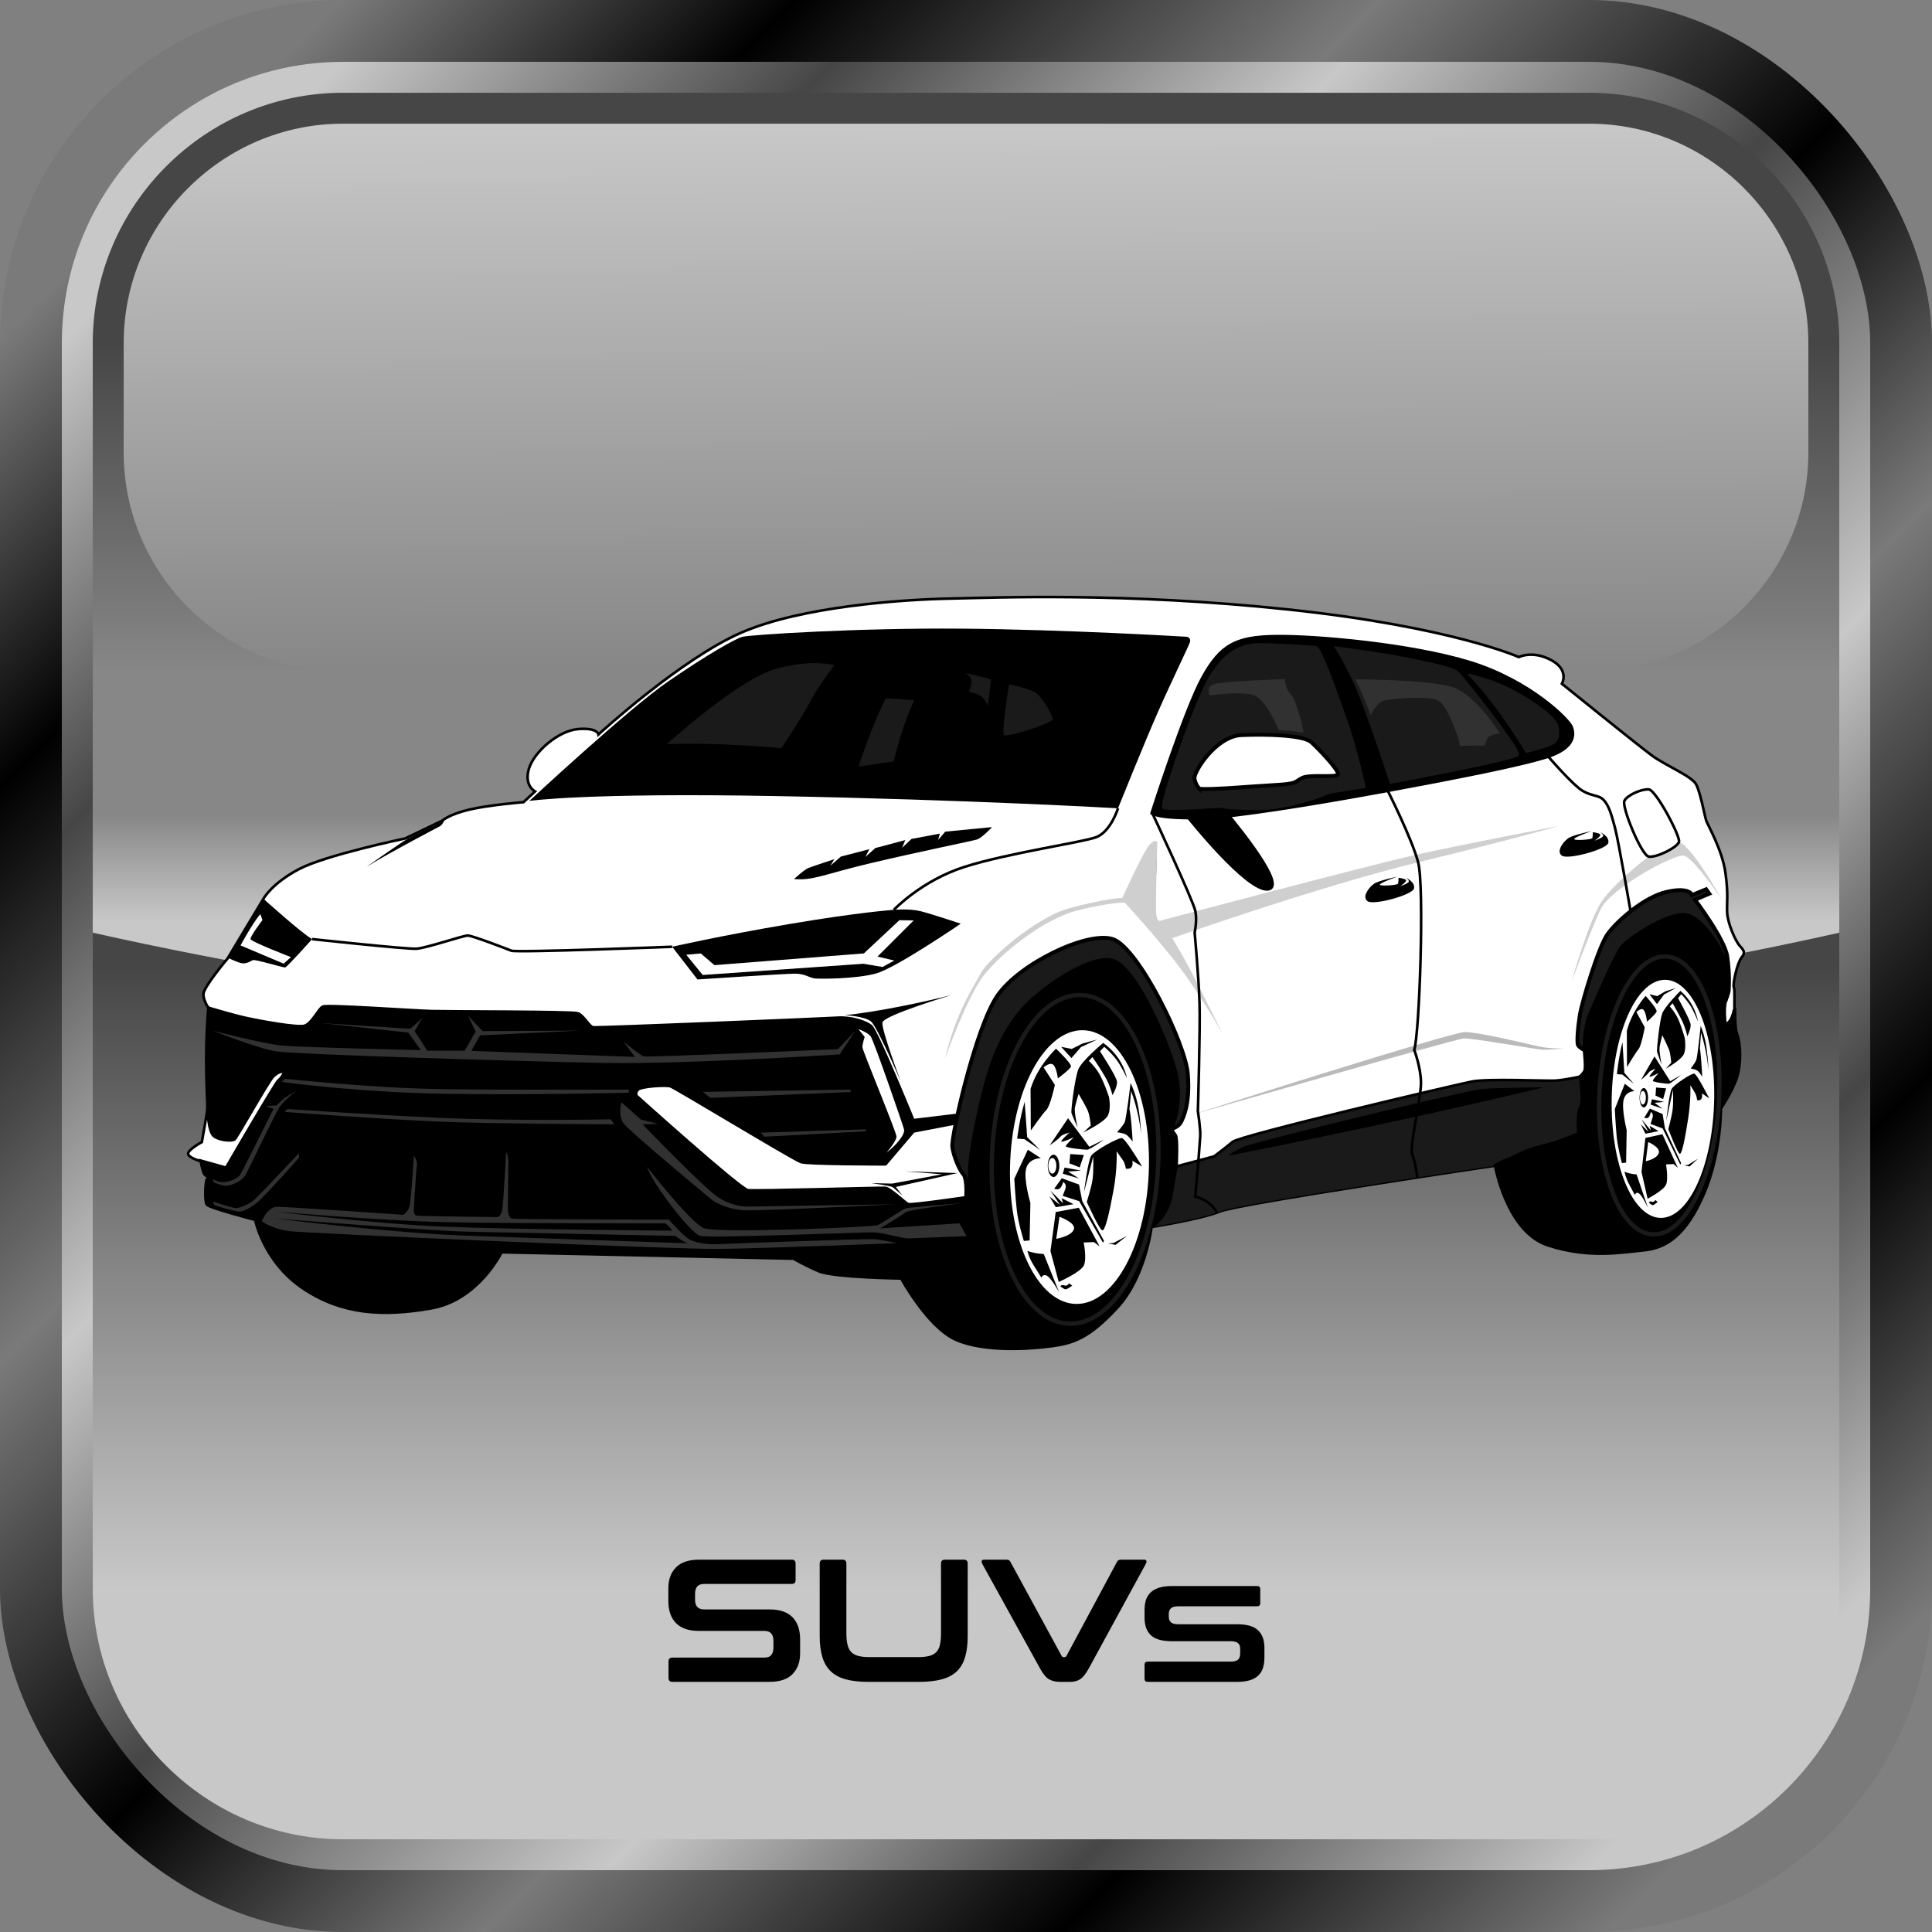 <?xml version="1.0" encoding="UTF-8"?>
<!DOCTYPE svg PUBLIC "-//W3C//DTD SVG 1.1//EN" "http://www.w3.org/Graphics/SVG/1.1/DTD/svg11.dtd">
<!-- Creator: CorelDRAW 2018 (64-Bit) -->
<svg xmlns="http://www.w3.org/2000/svg" xml:space="preserve" width="1937px" height="1937px" version="1.1" style="shape-rendering:geometricPrecision; text-rendering:geometricPrecision; image-rendering:optimizeQuality; fill-rule:evenodd; clip-rule:evenodd"
viewBox="0 0 456.1 456.1"
 xmlns:xlink="http://www.w3.org/1999/xlink">
 <rect x="0" y="0" width="456.1" height="456.1" fill="#808080" stroke="none"/>
 <defs>
  <style type="text/css">
   <![CDATA[
    .str0 {stroke:black;stroke-width:0.62;stroke-miterlimit:2.613}
    .str2 {stroke:#1A1A1A;stroke-width:0.62;stroke-miterlimit:2.613}
    .str1 {stroke:black;stroke-width:0.92;stroke-miterlimit:2.613}
    .fil9 {fill:none}
    .fil7 {fill:black}
    .fil6 {fill:#1A1A1A}
    .fil8 {fill:#313131}
    .fil11 {fill:#BABABA}
    .fil10 {fill:#CFCFCF}
    .fil5 {fill:white}
    .fil13 {fill:black;fill-rule:nonzero}
    .fil12 {fill:#1A1A1A;fill-rule:nonzero}
    .fil2 {fill:url(#id0)}
    .fil0 {fill:url(#id1)}
    .fil1 {fill:url(#id2)}
    .fil3 {fill:url(#id3)}
    .fil4 {fill:url(#id4)}
   ]]>
  </style>
  <linearGradient id="id0" gradientUnits="userSpaceOnUse" x1="21.9" y1="375.15" x2="21.9" y2="228.05">
   <stop offset="0" style="stop-opacity:1; stop-color:#C8C8C8"/>
   <stop offset="1" style="stop-opacity:1; stop-color:#464646"/>
  </linearGradient>
  <linearGradient id="id1" gradientUnits="userSpaceOnUse" x1="80.96" y1="0" x2="456.1" y2="380.01">
   <stop offset="0" style="stop-opacity:1; stop-color:#7A7A7A"/>
   <stop offset="0.141" style="stop-opacity:1; stop-color:black"/>
   <stop offset="0.322" style="stop-opacity:1; stop-color:#7A7A7A"/>
   <stop offset="0.502" style="stop-opacity:1; stop-color:black"/>
   <stop offset="0.651" style="stop-opacity:1; stop-color:#7A7A7A"/>
   <stop offset="0.831" style="stop-opacity:1; stop-color:black"/>
   <stop offset="1" style="stop-opacity:1; stop-color:#7A7A7A"/>
  </linearGradient>
  <linearGradient id="id2" gradientUnits="userSpaceOnUse" x1="14.6" y1="80.96" x2="375.15" y2="441.51">
   <stop offset="0" style="stop-opacity:1; stop-color:#C8C8C8"/>
   <stop offset="0.161" style="stop-opacity:1; stop-color:#464646"/>
   <stop offset="0.329" style="stop-opacity:1; stop-color:#C8C8C8"/>
   <stop offset="0.49" style="stop-opacity:1; stop-color:#464646"/>
   <stop offset="0.678" style="stop-opacity:1; stop-color:#C8C8C8"/>
   <stop offset="0.831" style="stop-opacity:1; stop-color:#464646"/>
   <stop offset="1" style="stop-opacity:1; stop-color:#C8C8C8"/>
  </linearGradient>
  <linearGradient id="id3" gradientUnits="userSpaceOnUse" x1="21.9" y1="217.52" x2="21.9" y2="80.96">
   <stop offset="0" style="stop-opacity:1; stop-color:#C8C8C8"/>
   <stop offset="0.184" style="stop-opacity:1; stop-color:#878787"/>
   <stop offset="0.431" style="stop-opacity:1; stop-color:#878787"/>
   <stop offset="1" style="stop-opacity:1; stop-color:#464646"/>
  </linearGradient>
  <linearGradient id="id4" gradientUnits="userSpaceOnUse" x1="81.48" y1="158.06" x2="80.96" y2="29.2">
   <stop offset="0" style="stop-opacity:1; stop-color:#878787"/>
   <stop offset="1" style="stop-opacity:1; stop-color:#C8C8C8"/>
  </linearGradient>
 </defs>
 <g id="Layer_x0020_1">
  <g id="_1083037904">
   <g>
    <rect class="fil0" width="456.1" height="456.1" rx="80.96" ry="80.96"/>
    <rect class="fil1" x="14.6" y="14.6" width="426.91" height="426.91" rx="66.36" ry="66.36"/>
    <path class="fil2" d="M80.96 434.21l294.19 0c32.48,0 59.06,-26.58 59.06,-59.06l0 -154.97c-66.36,14.82 -135.33,22.7 -206.16,22.7 -70.82,0 -139.8,-7.88 -206.15,-22.7l0 154.97c0,32.48 26.57,59.06 59.06,59.06z"/>
    <path class="fil3" d="M80.96 21.9l294.19 0c32.48,0 59.06,26.58 59.06,59.06l0 139.22c-66.36,14.82 -135.33,22.7 -206.16,22.7 -70.82,0 -139.8,-7.88 -206.15,-22.7l0 -139.22c0,-32.48 26.57,-59.06 59.06,-59.06z"/>
    <path class="fil4" d="M80.96 29.2c-28.46,0 -51.76,23.3 -51.76,51.76 0,32.84 0,-6.96 0,25.88 0,28.45 23.3,51.76 51.76,51.76l294.19 0c28.45,0 51.76,-23.31 51.76,-51.76 0,-32.84 0,6.96 0,-25.88 0,-28.46 -23.31,-51.76 -51.76,-51.76l-294.19 0z"/>
   </g>
   <g>
    <path class="fil5 str0" d="M49.33 238.09c0,0 -1.31,-1.69 -1.31,-3.38 0,-1.68 5.7,-8.42 5.7,-8.42l8.56 -14.25c0,0 1.95,-3.51 8.28,-6.85 6.33,-3.34 25.1,-7.25 25.1,-7.25l8.72 -4.19c0,0 1.64,-1.49 6.31,-2.6 4.67,-1.12 12.9,-1.78 12.9,-1.78l2.72 -2.53c0,0 -2.65,-1.36 -1.44,-5.37 1.21,-4 6.93,-8.96 11.58,-9.35 4.64,-0.39 4.84,1.26 4.84,1.26 0,0 19.31,-17.73 33.64,-24 14.34,-6.27 38.3,-7.84 49.05,-8.06 10.75,-0.22 41.59,-1.53 80.08,2.56 38.49,4.08 54.5,11.24 54.5,11.24 0,0 3.23,-1.66 7.63,0.71 4.41,2.37 2.54,5.59 2.54,5.59 0,0 18.01,14.55 21.22,16.92 3.22,2.37 9.43,4.89 10.46,6.81 1.02,1.92 2.05,7.56 2.39,8.57 0.33,1.01 3.77,6.87 4.53,12.28 0.75,5.42 0.28,6.93 0.41,9.45 0.12,2.51 1.95,6.73 3,7.87 1.04,1.14 1.33,1.62 0.38,2.76 -0.95,1.14 -2.16,6.32 -1.78,7.08 0.38,0.75 -0.27,8.7 0.6,11 0.88,2.3 0.99,6.9 0,10.08 -0.98,3.17 -3.83,7.44 -3.83,7.44 0,0 0.15,10.51 -4.01,20.17 -4.16,9.66 -8.83,12.66 -13.99,13.16 -5.17,0.5 -12.99,2 -22.65,-1.16 -9.67,-3.17 -12.36,-18.68 -12.36,-18.68 0,0 -60.65,8.99 -65.11,10.83 -4.47,1.84 -16.29,3.68 -16.29,3.68 0,0 -1.44,11.81 -8.04,18.93 -6.6,7.12 -10.25,8.34 -15.29,9.03 -5.03,0.7 -16,1.48 -22.67,-1.5 -6.66,-2.99 -12.86,-14.47 -12.86,-14.47 0,0 -16.01,-0.21 -19.48,-1.7 -3.48,-1.49 -5.97,-2.98 -5.97,-2.98l-69.07 -1.51c0,0 -5.42,11.33 -16.62,13.26 -11.2,1.94 -20.88,1.51 -30.14,-4.73 -9.26,-6.25 -11.2,-16.15 -11.2,-16.15 0,0 -10.93,-2.84 -11.43,-3.61 -0.49,-0.78 -0.28,-4.86 -0.07,-5.49 0.22,-0.64 0.64,-1.27 0.64,-1.27 0,0 -0.85,0.21 -1.2,-0.49 -0.35,-0.71 -0.77,-2.82 -0.77,-2.82 0,0 -3.12,-0.83 -3.12,-1.82 0,-0.98 3.24,-2.74 3.24,-2.74 0,0 1.35,-7.42 1.43,-8.63 0.08,-1.22 -0.76,-11.49 0.25,-22.9l0 0z"/>
    <path class="fil6" d="M373.14 254.15c0,0 -4,0.86 -6.08,0.96 -2.09,0.11 -15.81,-0.52 -19.56,0.21 -3.74,0.73 -54.65,12.7 -56.52,14.25 -1.86,1.56 -4.35,3.42 -4.35,3.42l-9.03 2.4c0,0 -0.36,1.42 -1.18,6.63 -0.83,5.21 -4.72,7.66 -4.72,7.66 0,0 11.82,-1.84 16.29,-3.68 4.46,-1.84 65.11,-10.83 65.11,-10.83 0,0 1.55,-0.92 3.16,-1.48 1.61,-0.56 3.71,-2.09 7.65,-2.98 3.95,-0.88 8.86,-3.05 8.86,-3.05 0,0 -0.39,-4.89 0.45,-6.22 0.27,-0.43 0.36,-1.34 0.36,-2.38l-0.44 -4.91z"/>
    <path class="fil7 str1" d="M409.45 238.67c0.01,2.2 0.09,4.44 0.49,5.49 0.88,2.3 0.99,6.9 0,10.08 -0.98,3.17 -3.83,7.44 -3.83,7.44 0,0 0.15,10.51 -4.01,20.17 -4.16,9.66 -8.83,12.66 -13.99,13.16 -5.17,0.5 -12.99,2 -22.65,-1.16 -9.67,-3.17 -12.36,-18.68 -12.36,-18.68 0,0 1.55,-0.92 3.16,-1.48 1.61,-0.56 3.71,-2.09 7.65,-2.98 3.95,-0.88 8.86,-3.05 8.86,-3.05 0,0 -0.39,-4.89 0.45,-6.22 0.84,-1.33 -0.08,-7.29 -0.08,-7.29 0,0 0.69,-0.53 1.06,-1.32 0.37,-0.79 -0.11,-4.89 -0.11,-4.89 0,0 -0.24,-4.94 1.35,-8.61 1.59,-3.67 6.04,-13.88 7.43,-15.69 1.38,-1.8 9.99,-7.65 14.57,-7.65 4.57,0 10.12,10.06 10.05,12.09 -0.07,2.02 0.35,6.78 -0.21,8.31 -0.56,1.54 -0.08,5.64 -0.08,5.64 0,0 0.76,-0.16 1.35,-1.02 0.59,-0.86 0.9,-2.34 0.9,-2.34l0 0 0 0zm-137.75 51.01c0,0 -1.44,11.81 -8.04,18.93 -6.6,7.12 -10.25,8.34 -15.29,9.03 -5.03,0.7 -16,1.48 -22.67,-1.5 -6.66,-2.99 -12.86,-14.47 -12.86,-14.47 0,0 -16.01,-0.21 -19.48,-1.7 -3.48,-1.49 -5.97,-2.98 -5.97,-2.98l-69.07 -1.51c0,0 -5.42,11.33 -16.62,13.26 -11.2,1.94 -20.88,1.51 -30.14,-4.73 -9.26,-6.25 -11.2,-16.15 -11.2,-16.15 0,0 -10.93,-2.84 -11.43,-3.61 -0.49,-0.78 -0.28,-4.86 -0.07,-5.49 0.22,-0.64 0.64,-1.27 0.64,-1.27 0,0 -0.85,0.21 -1.2,-0.49 -0.35,-0.71 -0.77,-2.82 -0.77,-2.82l5.9 1.65c0,0 11.79,-20.3 12.42,-20.71 0.63,-0.41 1.57,-1.95 1.29,-2.2 -0.29,-0.25 -1.6,-0.09 -2.83,1.22 -1.22,1.32 -8.52,14.37 -9.03,14.73 -0.51,0.37 -3.19,0.29 -4.64,-0.72 -1.45,-1.02 -1.56,-7.16 -1.56,-7.16 0.08,-1.22 -0.76,-11.49 0.25,-22.9 0,0 5.81,1.74 8.95,2.42 3.14,0.68 11.91,2.3 13.66,1.79 1.75,-0.51 3.35,-4.01 4.29,-4.51 0.95,-0.51 21.55,0.95 25.75,1.06 4.21,0.11 33.09,0.07 34.39,0.51 1.29,0.43 2.63,3.12 3.59,3.31 0.95,0.19 54.99,-2.08 57.88,-2.27 2.89,-0.2 6.35,0.86 7.69,1.92 1.35,1.06 10,22.29 10,22.29l10.24 -1.23 -0.9 1.8 -9.29 1.78 -6.6 7.76c0,0 -18.11,0 -19.8,-0.52 -1.68,-0.51 -29.73,-17.55 -30.87,-17.9 -1.13,-0.34 -7.11,0 -7.85,0.86 -0.74,0.85 -0.31,1.62 -0.31,1.62 0,0 24.53,22.08 26.37,22.34 1.85,0.26 31.29,-0.63 32.42,-0.55 1.13,0.07 4.67,3.54 5.42,3.84 0.75,0.3 13.72,-1.62 13.72,-1.62 0,0 1.05,-3.13 0.9,-6.16 -0.15,-3.02 1.67,-12.7 3.68,-20.33 2.01,-7.63 4.87,-13.48 8.71,-17.93 3.85,-4.46 15.54,-12.89 21.13,-11.61 5.58,1.28 13.89,20.7 15.23,27.49 1.34,6.79 -1.27,12.28 -1.27,12.28 0,0 0.4,0.81 0.95,1.49 0.54,0.68 0.19,7.37 0.19,7.37 0,0 -0.36,1.42 -1.19,6.63 -0.82,5.21 -4.71,7.66 -4.71,7.66z"/>
    <path class="fil7" d="M124.97 189.08c0,0 23.36,-21.73 32.72,-28.17 9.35,-6.44 15.86,-10.08 17.52,-10.56 1.66,-0.49 27.63,-2.16 52,-1.94 24.38,0.21 52.02,1.86 52.79,1.91 0.78,0.05 1.05,0.55 0.96,1.14 -0.09,0.59 -4.34,9.25 -7.54,16.5 -3.21,7.25 -9.48,22.86 -9.48,22.86 0,0 -35.37,-2.04 -80.54,-2.88 -45.17,-0.85 -58.43,1.14 -58.43,1.14z"/>
    <path class="fil6 str1" d="M156.14 176.2c0,0 17.67,-16.24 27,-18.78 9.34,-2.55 14.64,-0.64 14.64,-0.64 0,0 -4.1,5.18 -6.04,8.94 -1.94,3.76 -7.03,11.4 -7.03,11.4 0,0 -15.17,-1.56 -28.57,-0.92z"/>
    <path class="fil6 str1" d="M202.13 181.09c2,-5.94 4.16,-11.64 6.69,-16.73 2.57,0.16 5.14,0.32 7.71,0.49 0,0 -1.99,4.22 -3.32,8.56 -1.33,4.34 -1.87,6.75 -1.87,6.75 -2.94,0.44 -5.88,0.87 -8.83,1.3 0,0 -0.45,0.07 -0.38,-0.37z"/>
    <path class="fil6 str1" d="M217.65 158.21c0,0 5.17,-0.46 9.21,0.09 4.05,0.54 7.61,1.81 7.61,1.81l-0.98 8.11c0,0 -1.01,-2.56 -2.1,-3.43 -1.1,-0.86 -2.88,-0.86 -3.1,-1.28 -0.23,-0.41 1.23,-2.6 0.22,-3.55 -1,-0.96 -1.44,-0.89 -2.95,-1.01 -1.51,-0.12 -8.02,0 -8.02,0l0.11 -0.74z"/>
    <path class="fil6 str1" d="M237.82 161.04c0,0 5.42,0.96 7.1,2.24 1.68,1.27 4.15,5.51 4.07,6.7 -0.08,1.2 -11.33,4.71 -12.29,4 -0.96,-0.72 0.96,-11.42 1.12,-12.94z"/>
    <path class="fil7 str1" d="M272.03 191.95c0,0 7.82,-24.44 12.01,-31.99 4.19,-7.54 7.68,-9.49 17.04,-9.63 9.36,-0.14 32.07,1.84 46.03,6.17 13.97,4.32 23.15,13.44 23.79,15.19 0.64,1.74 0.64,4.4 -4.41,6.42 -0.31,0.13 -0.67,0.26 -1.07,0.39 -6.26,2.08 -23.76,5.45 -38.71,8.21 -15.93,2.93 -35.44,6.13 -42.49,6.25 -7.04,0.13 -10.57,-0.24 -12.19,-1.01l0 0z"/>
    <path class="fil6 str2" d="M310.64 152.8c1.2,0.48 4.48,9.88 6.97,16.84 2.5,6.96 4.47,16.1 4.47,16.1l-8.11 1.31c0,0 -8.95,3.88 -16.72,3.88 -7.77,0 -9.04,-0.54 -9.04,-0.54 0,0 -12.83,0.9 -13.55,0.27 -0.72,-0.63 5.59,-19.36 9.54,-27.89 3.95,-8.53 8.63,-10.39 12.16,-10.6 3.53,-0.21 14.28,0.63 14.28,0.63z"/>
    <path class="fil5 str1" d="M283.15 186.21c0,0 -0.88,-0.82 -1.16,-2.38 -0.27,-1.56 5.06,-10.01 11.03,-10.29 5.97,-0.27 14.7,0 16.53,1.66 1.84,1.65 6.43,6.52 6.34,7.53 -0.09,1.01 -6.56,-0.03 -8.48,0.93 -1.92,0.96 -0.96,1.37 -6.4,1.67 -5.43,0.3 -15.58,1.21 -17.86,0.88z"/>
    <path class="fil8" d="M285.62 164.18c0,0 -1.01,-1.75 0.73,-2.58 1.75,-0.82 17,-1.28 17,-1.28 0,0 0,2.11 1.2,3.4 1.19,1.28 1.37,2.57 2.11,4.77 0.73,2.21 1.07,4.45 1.07,4.45 0,0 -2.55,-0.37 -3.81,-0.47 -1.26,-0.11 -2.04,-0.11 -2.04,-0.11 0,0 -2.79,-6.93 -5.68,-8.14 -2.89,-1.21 -10.58,-0.04 -10.58,-0.04z"/>
    <path class="fil6 str2" d="M315.47 152.93c0,0 9.82,1.23 15.94,2.46 6.13,1.22 11.55,2.35 12.67,3.37 1.13,1.02 14.82,18.29 14.2,19.41 -0.61,1.12 -29.93,6.54 -29.93,6.54 0,0 -3.68,-11.34 -6.74,-19.31 -3.07,-7.97 -6.14,-12.47 -6.14,-12.47z"/>
    <path class="fil8" d="M319.96 160.39c0,0 17.49,0 23,1.84 5.51,1.85 11.13,10.93 11.13,10.93 0,0 -2.54,0.28 -2.95,1.15 -0.41,0.88 -0.58,1.7 -0.58,1.7l-5.96 0.06c0,0 -0.06,-1.41 -0.53,-2.46 -0.47,-1.05 -2.51,-7.24 -4.61,-8.29 -2.11,-1.05 -10.75,-0.47 -12.68,0.06 -1.93,0.52 -3.2,3.49 -3.2,3.49 0,0 -1.52,-4.37 -3.62,-8.48z"/>
    <path class="fil6 str2" d="M347.05 159.37c0,0 4.97,1.24 8.97,3.2 4,1.95 11.29,6.57 11.65,9.06 0.35,2.49 -0.09,3.29 -1.42,4 -1.34,0.71 -5.87,1.78 -5.87,1.78 0,0 -6.22,-10.58 -13.33,-18.04z"/>
    <path class="fil7" d="M187.45 207.53c0,0 2.39,-2.22 3.4,-2.62 1.01,-0.4 6.12,-2.08 6.12,-2.08l-0.94 1.54 2.48 -2.15 6.73 -1.75 -0.94 1.82 2.35 -2.09 7.06 -1.88 -0.74 1.82 2.21 -2.09 6.7 -1.25 -0.41 1.48 1.69 -1.95 11.04 -1.07c0,0 -2.4,2.58 -3.57,2.93 -1.17,0.35 -13.82,2.92 -24.95,5.55 -11.13,2.63 -13.61,4.18 -18.23,3.79l0 0z"/>
    <path class="fil7" d="M86.53 204.63c0,0 8.42,-5.93 9.73,-6.63 1.3,-0.71 8.59,-4.22 8.59,-4.22 0,0 -0.4,0.94 -0.94,1.24 -0.53,0.3 -11.78,6.16 -17.38,9.61z"/>
    <path class="fil7" d="M73.69 221.7c0,0 -5.92,6.62 -6.37,6.69 -0.46,0.08 -7.12,-1.99 -7.65,-1.72 -0.52,0.26 -1.44,0.85 -2.44,0.75 -1,-0.1 -3.41,-1.3 -3.41,-1.3l8.37 -13.94c0,0 9.28,8.37 11.5,9.52z"/>
    <path class="fil5" d="M61.47 215.82l0.49 1.39c0,0 -2.93,3.85 -2.82,4.48 0.12,0.64 9.55,4.26 9.55,4.26l-1.72 1.55 -10.19 -4.31c0,0 3.17,-5.81 4.69,-7.37z"/>
    <path class="fil7" d="M158.68 223.51c0,0 11.34,-2.6 27.85,-5.4 16.5,-2.79 24.49,-3.32 24.49,-3.32 0,0 3.71,-0.35 6.43,0.35 2.72,0.71 9.36,2.92 9.36,2.92 0,0 -15.25,10.44 -19.98,11.75 -4.73,1.31 -13.2,1.31 -14.46,1.18 -1.26,-0.14 -2.32,-1.13 -4.7,-1.13 -2.38,0 -23.01,1.37 -23.01,1.37l-5.98 -7.72z"/>
    <polygon class="fil5" points="212.32,217.24 203.94,225.08 168.66,227.85 165.44,225.09 162,225.39 165.89,230.17 203.85,227.52 208.34,228.28 211.13,226.76 207.15,225.83 215.7,217.29 "/>
    <path class="fil9 str0" d="M73.69 221.7c0,0 22.3,2.41 24.63,2.27 2.33,-0.15 11.01,-3.11 12.09,-3.11 1.08,0 9.06,3.08 10.31,3.58 1.25,0.5 37.96,-0.93 37.96,-0.93"/>
    <path class="fil9 str0" d="M263.94 190.82c0,0 -1.74,5.6 -5.22,6.84 -3.48,1.25 -20.77,3.73 -30.96,6.97 -10.2,3.23 -16.74,10.16 -16.74,10.16"/>
    <path class="fil7 str1" d="M267.01 211.35c-0.2,-1.64 4.93,-11.52 5.39,-11.52 0.47,0 -0.19,16.85 -0.65,17.11 -0.46,0.27 -4.94,-4.14 -4.74,-5.59z"/>
    <path class="fil6 str1" d="M227.52 277.28c-0.7,-0.43 -2.44,-4.18 -2.7,-6.61 -0.26,-2.44 5.39,-27.8 10.56,-35.48 5.16,-7.68 21.28,-15.4 27.29,-13.5 6.01,1.91 17.18,24.61 17.75,31.86 0.58,7.26 -1.15,10.35 -1.54,11.21 -0.4,0.86 -1.22,1.43 -2.42,1.77 0,0 2.61,-5.49 1.27,-12.28 -1.34,-6.79 -9.65,-26.21 -15.23,-27.49 -5.59,-1.28 -17.28,7.15 -21.13,11.61 -3.84,4.45 -6.7,10.3 -8.71,17.93 -2.01,7.63 -3.83,17.31 -3.68,20.33 0.15,3.03 -0.9,6.16 -0.9,6.16 0,0 0.33,-3.91 -0.56,-5.51l0 0z"/>
    <path class="fil6 str1" d="M374.09 247.94c0,0 -1.12,-0.58 -1.51,-1.13 -0.4,-0.55 -0.08,-4.23 0.39,-7.21 0.47,-2.98 4.38,-15.99 6.49,-18.99 2.1,-3.01 8.61,-8.85 14.07,-10.07 5.45,-1.21 5.91,0.76 5.91,0.76l3.33 -1.36 0.75 1.04 -3.38 1.43c0,0 7.06,9.29 7.63,13.44 0.58,4.15 0.38,7.09 0.34,7.88 -0.04,0.76 -0.81,2.65 -0.86,2.77l0.03 -0.11c0.56,-1.53 0.14,-6.29 0.21,-8.31 0.07,-2.03 -5.48,-12.09 -10.05,-12.09 -4.58,0 -13.19,5.85 -14.57,7.65 -1.39,1.81 -5.84,12.02 -7.43,15.69 -1.59,3.67 -1.35,8.61 -1.35,8.61l0 0z"/>
    <g>
     <g>
      <path class="fil10" d="M223.06 250.02c0,0 5.27,-14.88 9.32,-19.93 4.04,-5.06 13.95,-13.15 22.04,-15.17 8.09,-2.02 11.12,-1.82 11.12,-1.82 0,0 9.83,10.62 14.93,18.01 5.1,7.38 8.27,13.19 8.27,13.19 0,0 -6.27,-12.72 -8.4,-16.58 -2.13,-3.86 -3.59,-6.25 -3.59,-6.25 0,0 34.74,-12.24 58.03,-17.9 23.3,-5.67 33.24,-8.58 33.24,-8.58 0,0 -22.65,4.34 -33.77,6.81 -11.13,2.47 -60.06,15.48 -60.06,15.48 0,0 -0.95,0.72 -1.21,-1.29 -0.26,-2.01 0.23,-17.02 0.23,-17.02 0,0 -0.23,-1.26 -1.78,0.4 -1.55,1.67 -6.47,12.58 -6.47,12.58 0,0 -4.36,0.24 -12.51,2.45 -8.15,2.22 -19.35,12.39 -20.82,15.22 -1.46,2.84 -5.88,8.98 -8.57,20.4z"/>
      <path class="fil11" d="M369.47 247.55c0,0 -3.98,0.01 -6.31,-0.52 -2.32,-0.53 -13.96,-3.38 -17.34,-3.38 -3.39,0 -64.65,19.59 -64.65,19.59 0,0 62.43,-17.99 64.4,-18.09 1.98,-0.11 17.56,2.67 18.72,2.67 1.16,0 5.18,-0.27 5.18,-0.27z"/>
     </g>
     <path class="fil10" d="M370.96 231.89c0,0 3.94,-13.98 6.98,-18.79 3.03,-4.81 14.83,-14.5 17.89,-14.5 3.06,0 10.72,13.87 10.72,13.87 0,0 -6.83,-10.2 -9.13,-10.49 -2.3,-0.29 -17.23,7.66 -19.63,12.83 -2.39,5.17 -6.83,17.08 -6.83,17.08z"/>
    </g>
    <path class="fil9 str0" d="M272.03 191.95c0,0 9.72,20.82 10.17,23.15 0.45,2.33 -0.17,5.07 -0.17,5.07 0,0 0.96,10.59 1.15,16.52 0.2,5.94 -0.39,25.61 -0.39,25.61 0,0 0.68,4.42 0.55,5.98 -0.13,1.56 -0.39,5.33 -0.39,5.33l-0.79 8.89c0,0 3.47,0.67 5.1,3.77"/>
    <path class="fil9 str0" d="M334.6 277.97c0,0 -0.49,-3.77 -1.21,-5.42 -0.72,-1.66 2.07,-13.25 2.07,-16.87 0,-3.61 -1.59,-7.81 -1.59,-7.81 1.25,-4.03 2.42,-38.6 0.92,-44.3 -1.51,-5.7 -7.24,-17.02 -7.24,-17.02"/>
    <path class="fil9 str0" d="M373.14 254.15c0,0 -4,0.86 -6.08,0.96 -2.09,0.11 -15.81,-0.52 -19.56,0.21 -3.74,0.73 -54.65,12.7 -56.52,14.25 -1.86,1.56 -4.35,3.42 -4.35,3.42l-9.03 2.4"/>
    <path class="fil7" d="M224.63 234.91c0,0 -16.04,4.79 -16.31,6.49 -0.26,1.7 4.32,13.87 4.32,13.87 0,0 -5.51,-12.84 -7,-14.11 -1.5,-1.28 -6.21,-1.5 -6.21,-1.5 0,0 9.16,-0.78 25.2,-4.75z"/>
    <path class="fil7" d="M213.62 276.53l8.78 0.69 -11.8 2.2 -4.92 -0.11c0,0 4.64,0.64 5.08,0.97 0.44,0.33 2.29,1.97 2.29,1.97l-1.58 -2.04 14.51 -3.27 -12.36 -0.41z"/>
    <path class="fil9 str0" d="M365.42 178.5c0,0 5.96,6.95 8.29,8.26 2.32,1.31 3.78,0.87 4.95,2.18 1.16,1.32 1.74,3.21 2.62,6.56 0.87,3.35 3.66,19.63 3.66,19.63"/>
    <path class="fil7" d="M329.87 206.96c0,0 -4.07,1.44 -4.12,1.88 -0.06,0.43 4.15,0.15 4.29,-0.23 0.13,-0.38 0.11,-1.38 0.11,-1.38 0,0 1.47,0.16 1.76,0.52 0.29,0.36 -1.33,1.48 -1.33,1.48 0,0 1.73,-0.62 1.97,-1.02 0.25,-0.41 -0.65,-0.98 -0.65,-0.98 0,0 2.18,0.92 1.93,2.47 -0.24,1.56 -9.53,4.09 -10.98,3.06 -1.45,-1.03 0.42,-3.42 1.59,-4.17 1.17,-0.75 5.43,-1.63 5.43,-1.63z"/>
    <path class="fil7" d="M375.74 196.2c0,0 -4.07,1.43 -4.12,1.87 -0.06,0.44 4.15,0.16 4.29,-0.22 0.14,-0.38 0.11,-1.39 0.11,-1.39 0,0 1.48,0.17 1.76,0.53 0.29,0.36 -1.33,1.47 -1.33,1.47 0,0 1.73,-0.61 1.97,-1.02 0.25,-0.41 -0.65,-0.98 -0.65,-0.98 0,0 2.18,0.93 1.93,2.48 -0.24,1.55 -9.53,4.09 -10.98,3.06 -1.45,-1.03 0.42,-3.42 1.59,-4.17 1.17,-0.75 5.43,-1.63 5.43,-1.63z"/>
    <path class="fil5 str0" d="M383.5 189.03c0.67,-1.33 4.02,-2.8 5.73,-2.67 1.7,0.12 7.47,11.02 7.14,12.36 -0.32,1.34 -5.4,3.83 -7.15,3.5 -1.76,-0.34 -6.51,-11.97 -5.72,-13.19z"/>
    <path class="fil7 str1" d="M280.66 192.98c0,0 13.72,17.25 18.62,16.83 4.43,-0.38 -7.1,-14.56 -9.35,-17.27 -2.33,0.25 -4.27,0.4 -5.71,0.42 -1.3,0.03 -2.48,0.03 -3.56,0.02z"/>
    <g>
     <path class="fil7" d="M254.6 234.9c10.87,-0.32 19.32,16.8 18.88,38.23 -0.44,21.44 -9.6,39.06 -20.47,39.37 -10.86,0.31 -19.31,-16.8 -18.87,-38.24 0.43,-21.43 9.6,-39.05 20.46,-39.36z"/>
     <path id="_1" class="fil12" d="M273.99 273.15l-1.03 -0.03 0 0 0.02 -1.98 -0.04 -1.95 -0.08 -1.93 -0.13 -1.89 -0.18 -1.86 -0.23 -1.82 -0.27 -1.78 -0.31 -1.74 -0.36 -1.69 -0.39 -1.65 -0.44 -1.59 -0.47 -1.55 -0.52 -1.49 -0.54 -1.43 -0.59 -1.37 -0.61 -1.31 -0.65 -1.25 -0.68 -1.18 -0.7 -1.11 -0.74 -1.04 -0.76 -0.96 -0.78 -0.89 -0.81 -0.81 -0.83 -0.73 -0.85 -0.65 -0.87 -0.56 -0.88 -0.47 -0.9 -0.39 -0.92 -0.3 -0.93 -0.21 -0.94 -0.11 -0.96 -0.02 -0.03 -1.02 1.06 0.02 1.05 0.13 1.02 0.22 1.01 0.33 0.99 0.43 0.96 0.51 0.93 0.61 0.91 0.69 0.88 0.78 0.86 0.85 0.82 0.93 0.79 1.01 0.77 1.08 0.73 1.15 0.7 1.22 0.67 1.29 0.63 1.34 0.6 1.41 0.56 1.47 0.52 1.52 0.48 1.57 0.45 1.63 0.4 1.67 0.36 1.73 0.32 1.76 0.28 1.81 0.23 1.85 0.18 1.88 0.13 1.92 0.09 1.95 0.03 1.99 -0.01 2 0 0 0 0.01zm-20.96 39.86l-0.03 -1.02 0 0 0.96 -0.07 0.95 -0.17 0.95 -0.27 0.93 -0.35 0.92 -0.44 0.91 -0.53 0.9 -0.62 0.88 -0.7 0.86 -0.78 0.85 -0.86 0.82 -0.93 0.81 -1.02 0.78 -1.08 0.75 -1.16 0.73 -1.22 0.7 -1.29 0.67 -1.35 0.64 -1.41 0.61 -1.46 0.57 -1.53 0.54 -1.57 0.5 -1.62 0.47 -1.68 0.42 -1.71 0.39 -1.76 0.34 -1.8 0.3 -1.84 0.26 -1.87 0.21 -1.9 0.16 -1.93 0.12 -1.96 0.06 -1.99 1.03 0.03 -0.07 2.01 -0.12 1.98 -0.16 1.96 -0.21 1.93 -0.26 1.9 -0.31 1.86 -0.35 1.82 -0.39 1.79 -0.43 1.74 -0.47 1.7 -0.52 1.66 -0.55 1.6 -0.58 1.55 -0.62 1.5 -0.66 1.44 -0.68 1.38 -0.72 1.33 -0.75 1.25 -0.78 1.2 -0.81 1.12 -0.83 1.05 -0.86 0.98 -0.89 0.9 -0.91 0.82 -0.93 0.75 -0.96 0.65 -0.98 0.57 -1 0.48 -1.01 0.39 -1.04 0.28 -1.05 0.19 -1.06 0.08 0 0 0 0zm-19.41 -38.76l1.03 0.02 0 0 -0.02 1.99 0.04 1.95 0.08 1.93 0.14 1.89 0.18 1.86 0.22 1.82 0.27 1.78 0.31 1.74 0.36 1.69 0.4 1.65 0.43 1.59 0.48 1.55 0.51 1.48 0.55 1.44 0.58 1.37 0.61 1.31 0.65 1.25 0.68 1.18 0.71 1.11 0.73 1.04 0.76 0.96 0.78 0.89 0.81 0.81 0.83 0.73 0.85 0.64 0.87 0.57 0.88 0.47 0.9 0.39 0.92 0.3 0.93 0.21 0.95 0.11 0.96 0.02 0.03 1.02 -1.07 -0.02 -1.04 -0.13 -1.03 -0.22 -1.01 -0.33 -0.98 -0.43 -0.96 -0.51 -0.94 -0.61 -0.91 -0.69 -0.88 -0.78 -0.85 -0.85 -0.83 -0.93 -0.79 -1.01 -0.77 -1.08 -0.73 -1.15 -0.7 -1.22 -0.66 -1.29 -0.64 -1.34 -0.59 -1.41 -0.56 -1.47 -0.53 -1.52 -0.48 -1.57 -0.45 -1.63 -0.4 -1.68 -0.36 -1.72 -0.32 -1.76 -0.27 -1.81 -0.23 -1.85 -0.19 -1.88 -0.13 -1.92 -0.09 -1.95 -0.03 -1.99 0.01 -2.01 0 0 0 0zm20.97 -39.86l0.03 1.02 0 0 -0.97 0.07 -0.95 0.17 -0.94 0.27 -0.94 0.35 -0.92 0.44 -0.91 0.53 -0.9 0.62 -0.88 0.7 -0.86 0.78 -0.85 0.86 -0.82 0.93 -0.8 1.02 -0.78 1.08 -0.76 1.16 -0.73 1.22 -0.7 1.29 -0.67 1.35 -0.64 1.41 -0.6 1.46 -0.58 1.53 -0.54 1.57 -0.5 1.62 -0.46 1.68 -0.43 1.71 -0.39 1.76 -0.34 1.8 -0.3 1.83 -0.26 1.88 -0.21 1.9 -0.16 1.93 -0.12 1.96 -0.06 1.98 -1.03 -0.02 0.07 -2.01 0.12 -1.98 0.16 -1.96 0.22 -1.93 0.26 -1.9 0.3 -1.86 0.35 -1.82 0.39 -1.79 0.44 -1.74 0.47 -1.7 0.51 -1.66 0.55 -1.6 0.58 -1.55 0.62 -1.5 0.66 -1.44 0.68 -1.38 0.72 -1.33 0.75 -1.25 0.78 -1.2 0.81 -1.12 0.83 -1.05 0.86 -0.98 0.89 -0.9 0.91 -0.82 0.94 -0.75 0.95 -0.65 0.98 -0.57 1 -0.48 1.02 -0.39 1.03 -0.28 1.05 -0.19 1.07 -0.08 0 0 0 0z"/>
    </g>
    <ellipse class="fil5" transform="matrix(1.92 -0 -0.035 1.682 254.839 275.519)" rx="8.54" ry="19.21"/>
    <path class="fil7" d="M392.81 225.8c7.83,-0.27 13.68,14.21 13.08,32.32 -0.6,18.12 -7.43,33.02 -15.25,33.29 -7.83,0.26 -13.68,-14.21 -13.08,-32.33 0.6,-18.12 7.43,-33.02 15.25,-33.28z"/>
    <path id="_1_0" class="fil12" d="M406.4 258.14l-1.02 -0.03 0 0 0.04 -1.68 0 -1.65 -0.04 -1.63 -0.07 -1.6 -0.1 -1.57 -0.14 -1.54 -0.17 -1.5 -0.2 -1.47 -0.24 -1.43 -0.26 -1.39 -0.29 -1.35 -0.32 -1.31 -0.35 -1.25 -0.38 -1.21 -0.4 -1.16 -0.42 -1.11 -0.45 -1.05 -0.47 -1 -0.49 -0.93 -0.52 -0.88 -0.53 -0.81 -0.55 -0.74 -0.56 -0.68 -0.58 -0.61 -0.6 -0.54 -0.61 -0.47 -0.61 -0.39 -0.63 -0.32 -0.64 -0.25 -0.64 -0.17 -0.66 -0.09 -0.67 -0.02 -0.03 -1.02 0.78 0.02 0.78 0.11 0.76 0.2 0.74 0.28 0.72 0.37 0.69 0.44 0.68 0.52 0.65 0.59 0.63 0.67 0.61 0.72 0.58 0.8 0.56 0.85 0.54 0.92 0.51 0.98 0.49 1.03 0.47 1.09 0.43 1.14 0.42 1.19 0.38 1.24 0.36 1.29 0.32 1.33 0.3 1.37 0.27 1.42 0.24 1.46 0.2 1.49 0.18 1.53 0.14 1.56 0.1 1.6 0.08 1.62 0.03 1.65 0 1.67 -0.04 1.7 0 0zm-15.74 33.78l-0.04 -1.02 0 0 0.67 -0.07 0.67 -0.14 0.67 -0.21 0.66 -0.29 0.65 -0.37 0.66 -0.44 0.64 -0.52 0.64 -0.58 0.63 -0.66 0.61 -0.72 0.61 -0.79 0.59 -0.85 0.57 -0.92 0.56 -0.97 0.54 -1.04 0.52 -1.08 0.5 -1.14 0.48 -1.19 0.45 -1.24 0.44 -1.29 0.41 -1.33 0.38 -1.37 0.36 -1.41 0.33 -1.46 0.3 -1.48 0.27 -1.52 0.24 -1.55 0.21 -1.59 0.17 -1.6 0.15 -1.64 0.11 -1.65 0.07 -1.68 1.02 0.03 -0.07 1.7 -0.11 1.68 -0.15 1.66 -0.18 1.63 -0.21 1.6 -0.24 1.58 -0.28 1.54 -0.3 1.51 -0.34 1.47 -0.36 1.44 -0.39 1.4 -0.42 1.35 -0.44 1.32 -0.47 1.26 -0.49 1.22 -0.51 1.17 -0.54 1.12 -0.55 1.07 -0.58 1.01 -0.6 0.95 -0.62 0.89 -0.63 0.83 -0.65 0.77 -0.67 0.7 -0.69 0.63 -0.71 0.56 -0.72 0.49 -0.74 0.41 -0.75 0.33 -0.77 0.25 -0.78 0.17 -0.78 0.07 0 0zm-13.61 -32.86l1.02 0.04 0 0 -0.04 1.67 0 1.66 0.04 1.62 0.07 1.6 0.1 1.57 0.14 1.54 0.17 1.51 0.21 1.47 0.23 1.43 0.26 1.39 0.3 1.35 0.32 1.3 0.34 1.26 0.38 1.21 0.4 1.16 0.42 1.1 0.45 1.06 0.47 0.99 0.5 0.94 0.51 0.87 0.53 0.81 0.55 0.75 0.57 0.68 0.58 0.61 0.59 0.54 0.61 0.47 0.62 0.39 0.62 0.32 0.64 0.24 0.65 0.17 0.65 0.1 0.67 0.02 0.04 1.02 -0.79 -0.02 -0.78 -0.11 -0.75 -0.2 -0.74 -0.29 -0.72 -0.36 -0.7 -0.45 -0.68 -0.52 -0.65 -0.59 -0.63 -0.66 -0.61 -0.73 -0.58 -0.79 -0.56 -0.86 -0.54 -0.92 -0.51 -0.97 -0.49 -1.03 -0.46 -1.09 -0.44 -1.14 -0.41 -1.19 -0.39 -1.24 -0.35 -1.29 -0.33 -1.33 -0.3 -1.38 -0.27 -1.42 -0.24 -1.45 -0.2 -1.5 -0.18 -1.52 -0.14 -1.57 -0.1 -1.59 -0.07 -1.62 -0.04 -1.65 0 -1.68 0.04 -1.7 0 0zm15.75 -33.77l0.03 1.02 0 0 -0.67 0.06 -0.67 0.14 -0.66 0.22 -0.66 0.29 -0.66 0.37 -0.65 0.44 -0.65 0.51 -0.64 0.59 -0.62 0.65 -0.62 0.73 -0.61 0.79 -0.58 0.85 -0.58 0.91 -0.56 0.98 -0.54 1.03 -0.52 1.09 -0.5 1.14 -0.48 1.19 -0.45 1.24 -0.44 1.28 -0.4 1.33 -0.39 1.38 -0.35 1.41 -0.33 1.45 -0.3 1.49 -0.27 1.52 -0.25 1.55 -0.2 1.58 -0.18 1.61 -0.15 1.63 -0.1 1.66 -0.08 1.68 -1.02 -0.04 0.07 -1.7 0.11 -1.68 0.15 -1.65 0.18 -1.63 0.21 -1.61 0.25 -1.57 0.27 -1.54 0.31 -1.51 0.33 -1.48 0.36 -1.44 0.39 -1.39 0.42 -1.36 0.44 -1.31 0.47 -1.27 0.49 -1.22 0.51 -1.17 0.54 -1.12 0.56 -1.06 0.57 -1.01 0.6 -0.95 0.62 -0.9 0.63 -0.83 0.66 -0.76 0.67 -0.7 0.68 -0.64 0.71 -0.56 0.72 -0.48 0.74 -0.42 0.75 -0.33 0.77 -0.25 0.78 -0.16 0.79 -0.07 0 0z"/>
    <ellipse class="fil5" transform="matrix(1.417 -0 -0.025 1.463 392.581 259.412)" rx="8.54" ry="19.21"/>
    <path class="fil8" d="M137.07 243.3l-23.14 0.12 -3.43 -3.67 1.78 3.78 -2.55 4.5 -8.88 0 -2.96 -4.61c0,0 2.19,-3.73 1.96,-3.32 -0.24,0.42 -3.02,2.78 -3.02,2.78l-21.13 -1.36 20.66 2.25 3.01 4.14c0,0 -28.94,-0.65 -33.2,-1.12 -4.26,-0.47 -15.86,-3.43 -15.86,-3.43 0,0 10.42,4.14 14.92,4.85 4.49,0.71 57.76,2.37 77.17,2.72 19.41,0.36 55.86,-2.01 55.86,-2.01l3.61 -5.5 -4.08 4.26c0,0 -44.74,1.95 -45.74,1.72 -1.01,-0.24 -4.86,-3.55 -4.86,-3.55l2.67 3.66 -38.59 -1.42 2.07 -3.66 23.73 -1.13 0 0z"/>
    <path class="fil5" d="M209.28 272.12c0,0 2.36,-2.72 2.36,-3.79 0,-1.06 -8.05,-20.35 -8.05,-21.12 0,-0.77 0.54,-2.43 0.54,-2.43l-1.48 -1.83c0,0 2.19,0.77 2.9,1.71 0.71,0.95 7.57,20.77 7.87,21.96 0.3,1.18 -1.83,3.73 -4.14,5.5z"/>
    <polygon class="fil8" points="179.63,267.39 204.31,266.62 204.52,267.06 180.43,268.35 "/>
    <polygon class="fil8" points="200.7,257.23 165.91,257.76 167.68,259.18 200.88,257.79 "/>
    <path class="fil8" d="M148.51 257.23c0,0 -27.82,0.12 -44.27,-0.12 -16.45,-0.24 -36.93,-2.43 -36.93,-2.43l-0.86 0.74c0,0 17.79,2.43 37.61,2.78 19.83,0.36 44.3,-0.23 44.3,-0.23l0.15 -0.74z"/>
    <path class="fil8" d="M211.54 284.3l-35.2 0.54c0,0 -3.14,0.12 -6.63,-2.07 -3.49,-2.19 -17.99,-17.34 -17.99,-17.34l3.61 -0.12 -4.03 -1.01 -4.61 -4.08c0,0 -0.83,3.02 0.47,4.91 1.3,1.9 20.95,18.17 20.95,18.17 0,0 3.2,2.31 7.99,2.43 4.79,0.11 35.44,-1.43 35.44,-1.43z"/>
    <path class="fil8" d="M152.78 275.49c0,0 10.18,13.14 13.38,14.44 3.19,1.3 40.01,-0.24 41.07,-0.71 1.07,-0.47 5.86,-3.73 6.57,-3.97 0.71,-0.23 13.61,-1.24 13.61,-1.24 0,0 -13.08,1.6 -13.67,2.19 -0.59,0.59 -5.98,3.79 -5.98,3.79l18.76 -1.19 1.66 3.02c0,0 -12.37,0.48 -13.67,0.54 -1.3,0.05 -6.04,-1.37 -8.34,-1.43 -2.31,-0.05 -38.35,1.43 -40.84,0.83 -2.48,-0.59 -11.95,-13.37 -12.55,-16.27z"/>
    <path class="fil8" d="M69.88 257.5c0,0 -1.63,1.04 -2.4,1.51 -0.77,0.47 -2.19,1.95 -2.19,1.95l-2.55 0.15 1.84 0.65c0,0 -7.1,14.26 -7.81,15.45 -0.71,1.18 -2.78,1.77 -3.85,1.89 -1.06,0.12 -2.72,-0.71 -2.72,-0.71 0,0 0.16,0.51 0.24,0.68 0.08,0.16 1.7,0.75 2.8,0.85 1.09,0.09 3.88,-0.95 4.83,-2.72 0.94,-1.78 7.01,-14.56 7.96,-15.92 0.95,-1.36 3.85,-3.78 3.85,-3.78z"/>
    <path class="fil8" d="M70.53 272.29c0,0 -9.77,10.41 -10.77,11.18 -1.01,0.77 -3.08,1.78 -4.15,1.72 -1.06,-0.06 -5.32,-1.54 -5.32,-1.54 0,0 0.06,0.53 0.35,0.8 0.3,0.27 4.32,1.36 5.45,1.54 1.12,0.17 2.72,-0.59 4.55,-2.07 1.84,-1.48 9.71,-10.3 9.89,-10.57 0.17,-0.26 0,-1.06 0,-1.06z"/>
    <path class="fil8" d="M61.8 288.32c0,0 1.3,-3.43 3.67,-3.43 2.37,0 29.71,1.9 29.71,1.9 0,0 1.06,-0.54 1.48,-1.96 0.41,-1.42 1.06,-12.01 1.06,-12.01 0,0 0.89,1.48 0.71,2.19 -0.18,0.71 -0.65,9.23 -0.71,9.94 -0.06,0.71 -0.12,1.84 0.59,2.02 0.71,0.17 18.76,0.35 18.76,0.35 0,0 1.25,0.3 1.54,-2.07 0.3,-2.37 0.89,-13.26 0.89,-13.26 0,0 0.51,0.95 0.51,2.05 0,1.09 -0.12,10.62 -0.12,11.39 0,0.77 0.24,2.01 0.95,2.25 0.71,0.23 37.04,0.23 37.04,0.23 0,0 2.49,2.85 4.26,4.27 1.78,1.42 5.45,1.65 7.58,1.53 2.13,-0.11 34.92,-1.3 36.57,-1.18 1.66,0.12 5.57,0.95 5.57,0.95 0,0 -31.61,1.24 -42.2,1.36 -10.59,0.12 -97.23,-3.67 -101.37,-4.2 -4.15,-0.53 -6.49,-2.32 -6.49,-2.32l0 0zm95.14 0.48c0,0 -36.63,0.06 -52.14,-0.29 -15.5,-0.36 -39.83,-2.49 -39.83,-2.49 0,0 22.55,2.84 39.48,3.55 16.92,0.71 54.26,0.95 54.26,0.95 0,0 -0.94,-1.36 -1.77,-1.72zm2.51 2.96c0,0 -39.85,-0.8 -48.79,-0.98 -8.94,-0.17 -45.72,-3.13 -45.72,-3.13 0,0 27.11,3.43 45.51,4.08 18.41,0.65 51.96,1.78 51.96,1.78 0,0 -1.09,-0.27 -2.96,-1.75l0 0z"/>
    <path class="fil8" d="M67.87 261.81c0,0 17.58,1.25 35.93,2.08 18.34,0.82 40.36,0.35 40.36,0.35l0.89 1.18c0,0 -29.24,-0.11 -41.9,-0.65 -12.67,-0.53 -35.99,-2.28 -35.99,-2.28l0.71 -0.68z"/>
    <path class="fil7" d="M289.92 272.85c0,0 1.06,-0.95 3.67,-2.13 2.6,-1.18 53.08,-13.43 56.51,-13.67 3.44,-0.24 14.33,-0.36 14.33,-0.36 0,0 -30.15,7.42 -74.51,16.16z"/>
    <g>
     <path class="fil7" d="M260.44 246.2c0,0 -5.03,4.2 -5.86,6.21 -0.83,2.02 -1.81,9.8 -1.63,10.36 0.18,0.56 1.45,3.46 1.45,3.46 0,0 -0.83,-3.64 -0.65,-4.67 0.18,-1.04 0.89,-3.32 0.89,-3.32 0,0 1.69,2.87 2.16,3.97 0.47,1.09 0.71,3.49 0.71,3.49l-1.78 1.66c0,0 4.89,-2.34 5.77,-3.94 0.89,-1.6 0.3,-4.47 0.3,-4.47 0,0 -1.36,-4.11 -2.57,-5.91 -1.22,-1.81 -2.19,-2.58 -2.19,-2.58l0.86 -0.91c0,0 1.57,2.24 2.9,4.49 1.33,2.25 1.83,4.5 1.83,4.5 0,0 1.16,-1.95 1.07,-3.17 -0.09,-1.21 -4.02,-7.19 -4.02,-7.19l1 -1.06c0,0 2.35,2.01 3.59,4.08 1.24,2.07 1.77,3.32 1.77,3.32 0,0 -0.71,-4.8 -5.6,-8.32z"/>
     <path class="fil7" d="M269.36 267.54c0,0 0.03,-1.96 -0.56,-5.68 -0.59,-3.73 -1.9,-6.16 -1.9,-6.16 0,0 -1,8.46 -1.41,9.29 -0.42,0.83 -1.78,2.31 -1.78,2.31 0,0 1.48,0.16 2.16,0.58 0.68,0.41 1.52,1.65 1.52,1.65 0,0 -0.07,-1.76 -0.3,-4.33 -0.24,-2.57 -0.45,-3.37 -0.45,-3.37l0.39 -4.26c0,0 1.85,4.84 2.33,9.97z"/>
     <path class="fil7" d="M269.63 275.4c-0.11,-0.2 -0.23,-0.4 -0.35,-0.59 -0.97,-1.62 -3.69,-6.01 -4.41,-6.13 -0.89,-0.15 -6.45,2.96 -7.25,4.14 -0.8,1.18 -1.72,8.64 -1.72,8.64l2.17 -8.4c0,0 0.15,3.52 -0.15,5.44 -0.29,1.93 -1.36,5.24 -1.36,5.24 0,0 3.02,6.72 3.7,6.72 0.68,0 1.69,-4.35 2.63,-9.56 0.95,-5.21 0.71,-9.11 0.71,-9.11 0,0 0.95,1.36 1.48,2.1 0.54,0.74 0.71,2.01 0.71,2.01 0,0 1.1,0.21 1.43,-0.53 0.32,-0.74 0.08,-1.36 0.08,-1.36l2.33 1.39 0 0z"/>
     <polygon class="fil7" points="266.07,291.76 262.89,293.43 261.6,293.55 263.35,293.88 "/>
     <polygon class="fil7" points="250.51,247.13 252.94,249.79 255.19,247.19 259.03,245.41 255.61,246.33 253,247.63 "/>
     <path class="fil7" d="M245.72 273.43l-3.07 -2.01 -3.2 6.86c0,0 0.24,4.32 0.6,7.46 0.35,3.13 1.66,7.22 1.66,7.22l1.36 -0.12 0.18 -8.85c0,0 -1.66,-5.56 -1.01,-8.1 0.65,-2.55 3.48,-2.46 3.48,-2.46z"/>
     <path class="fil7" d="M242.54 295.3c0,0 0.41,1.71 1.42,3.31 1,1.6 1.89,3.02 1.89,3.02 0,0 0.39,-1.1 1.45,-0.36 1.07,0.74 2.78,3.91 2.78,3.91l-3.67 -9.14c0,0 -2.07,-0.06 -3.87,-0.74z"/>
     <path class="fil7" d="M250.29 303.64c0,0 0.95,0.8 1.33,0.74 0.39,-0.06 1.51,-0.86 1.51,-0.86l-0.74 -0.56c0,0 -0.35,0.62 -0.94,0.53 -0.59,-0.08 -0.57,-0.29 -1.16,0.15z"/>
     <path class="fil7" d="M255.83 293.32l2.42 -0.09 1.34 1 -4.91 -9.11 -5.45 1.01 -1.24 9.23 1.95 7.28c0,0 5.24,-2.31 5.95,-3.94 0.71,-1.63 -0.06,-5.38 -0.06,-5.38zm-5.71 -6.07l-0.77 5.21c0,0 3.5,-0.59 4.15,-2.19 0.65,-1.6 -3.38,-3.02 -3.38,-3.02z"/>
     <path class="fil7" d="M257.17 270.74l-5.03 -6.75 -4.32 6.39c0,0 2.13,-1.48 2.48,-2.01 0.36,-0.53 2.19,-1 2.19,-1 0,0 -2.19,1.92 -1.92,2.13 0.27,0.2 2.93,-1.01 2.93,-1.01 0,0 -1.84,1.69 -1.89,2.1 -0.06,0.41 4.31,0.83 5.03,0.83 0.71,0 3.99,-2.4 3.99,-2.4l-3.46 1.72z"/>
     <path class="fil7" d="M243.29 257.07l0.06 9.82c0,0 2.72,-3.9 3.67,-4.85 0.95,-0.95 2.01,-5.92 2.01,-5.92l-2.66 -4.14c0,0 1.54,-1.36 2.31,-0.59 0.77,0.77 1.06,3.19 1.06,3.19 0,0 2.84,-2.1 3.08,-2.78 0.24,-0.68 -3.52,-4.23 -3.52,-4.23 0,0 -4.38,4.08 -6.01,9.5z"/>
     <path class="fil7" d="M241.9 260.12l0.59 8.34 3.08 3.02 -3.73 -2.55 -1.71 -0.12c0,0 0.53,-4.61 1.77,-8.69l0 0z"/>
     <polygon class="fil7" points="255.87,272.66 252.65,272.45 252.47,274.64 254.89,275.59 "/>
     <path class="fil7" d="M260.64 292.96l-5.15 -9.41 -0.76 -3.91 -4.08 -1.48 -1.78 2.49c0,0 0.95,0.34 1.42,-0.16 0.48,-0.51 0.68,-1.42 0.68,-1.42 0,0 0.95,0.41 0.54,1.59 -0.42,1.19 -0.65,1.66 -0.65,1.66l3.9 1.24 5.62 9.8 0.26 -0.4z"/>
     <polygon class="fil7" points="253.45,284.28 250.61,282.86 250.96,284.07 248,281.08 250.22,284.45 247.74,282.44 249.25,284.99 "/>
     <polygon class="fil7" points="255.22,276.35 251.32,275.64 250.9,277.09 254.72,278.21 252.15,276.58 "/>
     <path class="fil7" d="M248.72 272.59c0.75,0 1.36,1.18 1.36,2.63 0,1.46 -0.61,2.64 -1.36,2.64 -0.76,0 -1.37,-1.18 -1.37,-2.64 0,-1.45 0.61,-2.63 1.37,-2.63zm-0.29 0.79c0.53,0 0.95,0.83 0.95,1.84 0,1.02 -0.42,1.84 -0.95,1.84 -0.52,0 -0.95,-0.82 -0.95,-1.84 0,-1.01 0.43,-1.84 0.95,-1.84z"/>
    </g>
    <g>
     <path class="fil7" d="M396.71 233.92c0,0 -3.71,3.65 -4.32,5.4 -0.61,1.75 -1.33,8.52 -1.2,9.01 0.13,0.48 1.07,3.01 1.07,3.01 0,0 -0.61,-3.17 -0.48,-4.07 0.13,-0.9 0.65,-2.88 0.65,-2.88 0,0 1.25,2.49 1.6,3.45 0.35,0.95 0.52,3.03 0.52,3.03l-1.31 1.44c0,0 3.61,-2.03 4.26,-3.42 0.66,-1.39 0.22,-3.88 0.22,-3.88 0,0 -1,-3.58 -1.9,-5.15 -0.9,-1.57 -1.62,-2.24 -1.62,-2.24l0.64 -0.8c0,0 1.16,1.96 2.14,3.91 0.98,1.96 1.36,3.92 1.36,3.92 0,0 0.85,-1.7 0.78,-2.76 -0.06,-1.05 -2.97,-6.25 -2.97,-6.25l0.75 -0.93c0,0 1.73,1.75 2.64,3.56 0.92,1.8 1.31,2.88 1.31,2.88 0,0 -0.52,-4.17 -4.14,-7.23z"/>
     <path class="fil7" d="M403.3 252.47c0,0 0.02,-1.7 -0.41,-4.94 -0.44,-3.24 -1.4,-5.35 -1.4,-5.35 0,0 -0.74,7.36 -1.05,8.08 -0.3,0.72 -1.31,2 -1.31,2 0,0 1.09,0.15 1.6,0.51 0.5,0.36 1.12,1.44 1.12,1.44 0,0 -0.05,-1.53 -0.23,-3.77 -0.17,-2.24 -0.32,-2.94 -0.32,-2.94l0.28 -3.7c0,0 1.37,4.21 1.72,8.67z"/>
     <path class="fil7" d="M403.5 259.3c-0.08,-0.17 -0.17,-0.34 -0.26,-0.51 -0.72,-1.4 -2.72,-5.22 -3.25,-5.33 -0.66,-0.13 -4.76,2.58 -5.35,3.6 -0.59,1.03 -1.27,7.52 -1.27,7.52l1.59 -7.31c0,0 0.12,3.06 -0.1,4.74 -0.22,1.67 -1.01,4.55 -1.01,4.55 0,0 2.23,5.84 2.73,5.84 0.51,0 1.25,-3.78 1.95,-8.31 0.7,-4.53 0.52,-7.92 0.52,-7.92 0,0 0.7,1.18 1.09,1.82 0.4,0.65 0.53,1.75 0.53,1.75 0,0 0.81,0.18 1.05,-0.46 0.24,-0.64 0.06,-1.18 0.06,-1.18l1.72 1.2z"/>
     <polygon class="fil7" points="400.87,273.54 398.52,274.99 397.57,275.09 398.86,275.38 "/>
     <polygon class="fil7" points="389.39,234.72 391.18,237.04 392.84,234.77 395.68,233.23 393.15,234.03 391.23,235.16 "/>
     <path class="fil7" d="M385.85 257.6l-2.27 -1.75 -2.36 5.97c0,0 0.18,3.75 0.44,6.48 0.26,2.73 1.23,6.28 1.23,6.28l1 -0.11 0.13 -7.69c0,0 -1.22,-4.84 -0.74,-7.05 0.48,-2.21 2.57,-2.13 2.57,-2.13z"/>
     <path class="fil7" d="M383.5 276.61c0,0 0.31,1.49 1.05,2.88 0.74,1.39 1.4,2.63 1.4,2.63 0,0 0.28,-0.95 1.07,-0.31 0.78,0.64 2.05,3.4 2.05,3.4l-2.71 -7.96c0,0 -1.53,-0.05 -2.86,-0.64z"/>
     <path class="fil7" d="M389.23 283.87c0,0 0.69,0.69 0.98,0.64 0.28,-0.05 1.11,-0.74 1.11,-0.74l-0.54 -0.49c0,0 -0.27,0.54 -0.7,0.46 -0.44,-0.08 -0.42,-0.26 -0.85,0.13z"/>
     <path class="fil7" d="M393.31 274.89l1.79 -0.08 0.99 0.88 -3.63 -7.93 -4.02 0.88 -0.92 8.02 1.44 6.33c0,0 3.87,-2 4.4,-3.42 0.52,-1.41 -0.05,-4.68 -0.05,-4.68zm-4.21 -5.28l-0.57 4.53c0,0 2.58,-0.51 3.06,-1.9 0.48,-1.39 -2.49,-2.63 -2.49,-2.63z"/>
     <path class="fil7" d="M394.3 255.26l-3.71 -5.87 -3.19 5.56c0,0 1.57,-1.29 1.83,-1.75 0.26,-0.47 1.62,-0.88 1.62,-0.88 0,0 -1.62,1.67 -1.42,1.85 0.2,0.18 2.16,-0.87 2.16,-0.87 0,0 -1.35,1.47 -1.4,1.83 -0.04,0.36 3.19,0.72 3.72,0.72 0.52,0 2.95,-2.09 2.95,-2.09l-2.56 1.5z"/>
     <path class="fil7" d="M384.06 243.37l0.04 8.54c0,0 2.01,-3.4 2.71,-4.22 0.7,-0.82 1.48,-5.15 1.48,-5.15l-1.96 -3.6c0,0 1.13,-1.18 1.7,-0.51 0.57,0.66 0.79,2.77 0.79,2.77 0,0 2.1,-1.82 2.27,-2.41 0.18,-0.6 -2.6,-3.68 -2.6,-3.68 0,0 -3.23,3.55 -4.43,8.26z"/>
     <path class="fil7" d="M383.03 246.02l0.44 7.25 2.27 2.63 -2.75 -2.22 -1.27 -0.1c0,0 0.39,-4.01 1.31,-7.56z"/>
     <polygon class="fil7" points="393.34,256.93 390.96,256.74 390.83,258.65 392.62,259.47 "/>
     <path class="fil7" d="M396.87 274.58l-3.81 -8.19 -0.56 -3.39 -3.01 -1.29 -1.32 2.16c0,0 0.71,0.3 1.06,-0.14 0.35,-0.43 0.5,-1.23 0.5,-1.23 0,0 0.7,0.36 0.39,1.39 -0.3,1.03 -0.48,1.44 -0.48,1.44l2.88 1.08 4.16 8.52 0.19 -0.35z"/>
     <polygon class="fil7" points="391.55,267.03 389.46,265.79 389.72,266.85 387.53,264.25 389.17,267.18 387.34,265.43 388.45,267.64 "/>
     <polygon class="fil7" points="392.87,260.13 389.98,259.51 389.68,260.77 392.49,261.75 390.59,260.34 "/>
     <path class="fil7" d="M388.06 256.86c0.56,0 1.01,1.03 1.01,2.29 0,1.27 -0.45,2.29 -1.01,2.29 -0.55,0 -1,-1.02 -1,-2.29 0,-1.26 0.45,-2.29 1,-2.29zm-0.21 0.69c0.39,0 0.7,0.72 0.7,1.6 0,0.89 -0.31,1.6 -0.7,1.6 -0.39,0 -0.7,-0.71 -0.7,-1.6 0,-0.88 0.31,-1.6 0.7,-1.6z"/>
    </g>
   </g>
  </g>
  <path class="fil13" d="M186.92 368.2c0.6,0 0.9,0.31 0.9,0.91l0 3.92c0,0.6 -0.3,0.9 -0.9,0.9l-20.65 0c-0.8,0 -1.36,0.21 -1.69,0.62 -0.33,0.41 -0.49,0.98 -0.49,1.69l0 1.4c0,1.54 0.71,2.31 2.14,2.31l15.45 0c2.39,0 4.19,0.61 5.4,1.83 1.21,1.22 1.81,2.98 1.81,5.26l0 3.29c0,2.01 -0.59,3.63 -1.77,4.86 -1.18,1.24 -3.02,1.86 -5.52,1.86l-22.83 0c-0.63,0 -0.95,-0.3 -0.95,-0.91l0 -3.91c0,-0.61 0.32,-0.91 0.95,-0.91l21.63 0c0.8,0 1.36,-0.2 1.69,-0.62 0.33,-0.41 0.5,-0.97 0.5,-1.69l0 -1.69c0,-1.53 -0.72,-2.3 -2.14,-2.3l-15.46 0c-2.39,0 -4.19,-0.61 -5.4,-1.84 -1.2,-1.22 -1.81,-2.97 -1.81,-5.25l0 -3.01c0,-2 0.59,-3.63 1.77,-4.86 1.19,-1.24 3.03,-1.86 5.53,-1.86l21.84 0zm11.99 0c0.6,0 0.9,0.31 0.9,0.91l0 16.44c0,1.1 0.09,2.01 0.27,2.74 0.18,0.73 0.47,1.31 0.89,1.73 0.41,0.43 0.97,0.73 1.67,0.91 0.7,0.18 1.58,0.27 2.65,0.27l11.42 0c1.07,0 1.96,-0.09 2.66,-0.27 0.7,-0.18 1.25,-0.48 1.66,-0.91 0.42,-0.42 0.71,-1 0.87,-1.73 0.16,-0.73 0.25,-1.64 0.25,-2.74l0 -16.44c0,-0.6 0.3,-0.91 0.9,-0.91l4.5 0c0.6,0 0.9,0.31 0.9,0.91l0 17.06c0,1.98 -0.2,3.66 -0.62,5.05 -0.41,1.39 -1.07,2.51 -1.99,3.38 -0.92,0.86 -2.12,1.49 -3.59,1.87 -1.47,0.39 -3.25,0.58 -5.34,0.58l-11.86 0c-2.09,0 -3.86,-0.19 -5.32,-0.58 -1.46,-0.38 -2.64,-1.01 -3.56,-1.87 -0.92,-0.87 -1.6,-1.99 -2.02,-3.38 -0.43,-1.39 -0.64,-3.07 -0.64,-5.05l0 -17.06c0,-0.6 0.31,-0.91 0.95,-0.91l4.45 0zm38.69 0c0.27,0 0.47,0.05 0.6,0.13 0.12,0.08 0.24,0.22 0.35,0.41l12.07 22.17c0.08,0.19 0.25,0.29 0.5,0.29l0.2 0c0.19,0 0.35,-0.1 0.46,-0.29l11.9 -22.17c0.17,-0.36 0.49,-0.54 0.95,-0.54l5.4 0c0.33,0 0.53,0.09 0.6,0.27 0.07,0.18 0.03,0.41 -0.11,0.68l-13.51 24.77c-0.69,1.26 -1.36,2.1 -2.02,2.51 -0.66,0.41 -1.43,0.62 -2.31,0.62l-2.39 0c-1.07,0 -1.96,-0.21 -2.66,-0.62 -0.7,-0.41 -1.39,-1.25 -2.08,-2.51l-13.68 -24.77c-0.14,-0.27 -0.17,-0.5 -0.1,-0.68 0.07,-0.18 0.28,-0.27 0.64,-0.27l5.19 0zm59.17 6.23c0.5,0 0.75,0.24 0.75,0.74l0 3.29c0,0.5 -0.25,0.75 -0.75,0.75l-18.58 0c-0.85,0 -1.44,0.15 -1.77,0.47 -0.33,0.32 -0.5,0.78 -0.5,1.38l0 0.62c0,0.55 0.17,0.98 0.5,1.3 0.33,0.31 0.92,0.47 1.77,0.47l13.89 0c2.3,0 3.95,0.48 4.94,1.44 0.99,0.96 1.48,2.32 1.48,4.08l0 2.31c0,0.91 -0.11,1.72 -0.33,2.43 -0.21,0.72 -0.58,1.32 -1.09,1.81 -0.51,0.5 -1.17,0.88 -2,1.14 -0.82,0.26 -1.84,0.39 -3.05,0.39l-21.09 0c-0.5,0 -0.74,-0.25 -0.74,-0.74l0 -3.3c0,-0.49 0.24,-0.74 0.74,-0.74l19.53 0c0.85,0 1.45,-0.15 1.79,-0.45 0.35,-0.31 0.52,-0.81 0.52,-1.53l0 -1.11c0,-0.55 -0.17,-0.98 -0.52,-1.28 -0.34,-0.3 -0.94,-0.45 -1.79,-0.45l-13.85 0c-2.3,0 -3.95,-0.48 -4.94,-1.42 -0.99,-0.95 -1.48,-2.33 -1.48,-4.14l0 -1.82c0,-0.85 0.11,-1.63 0.32,-2.33 0.22,-0.7 0.59,-1.29 1.1,-1.79 0.51,-0.49 1.17,-0.87 2,-1.13 0.82,-0.26 1.84,-0.39 3.04,-0.39l20.11 0z"/>
 </g>
</svg>

